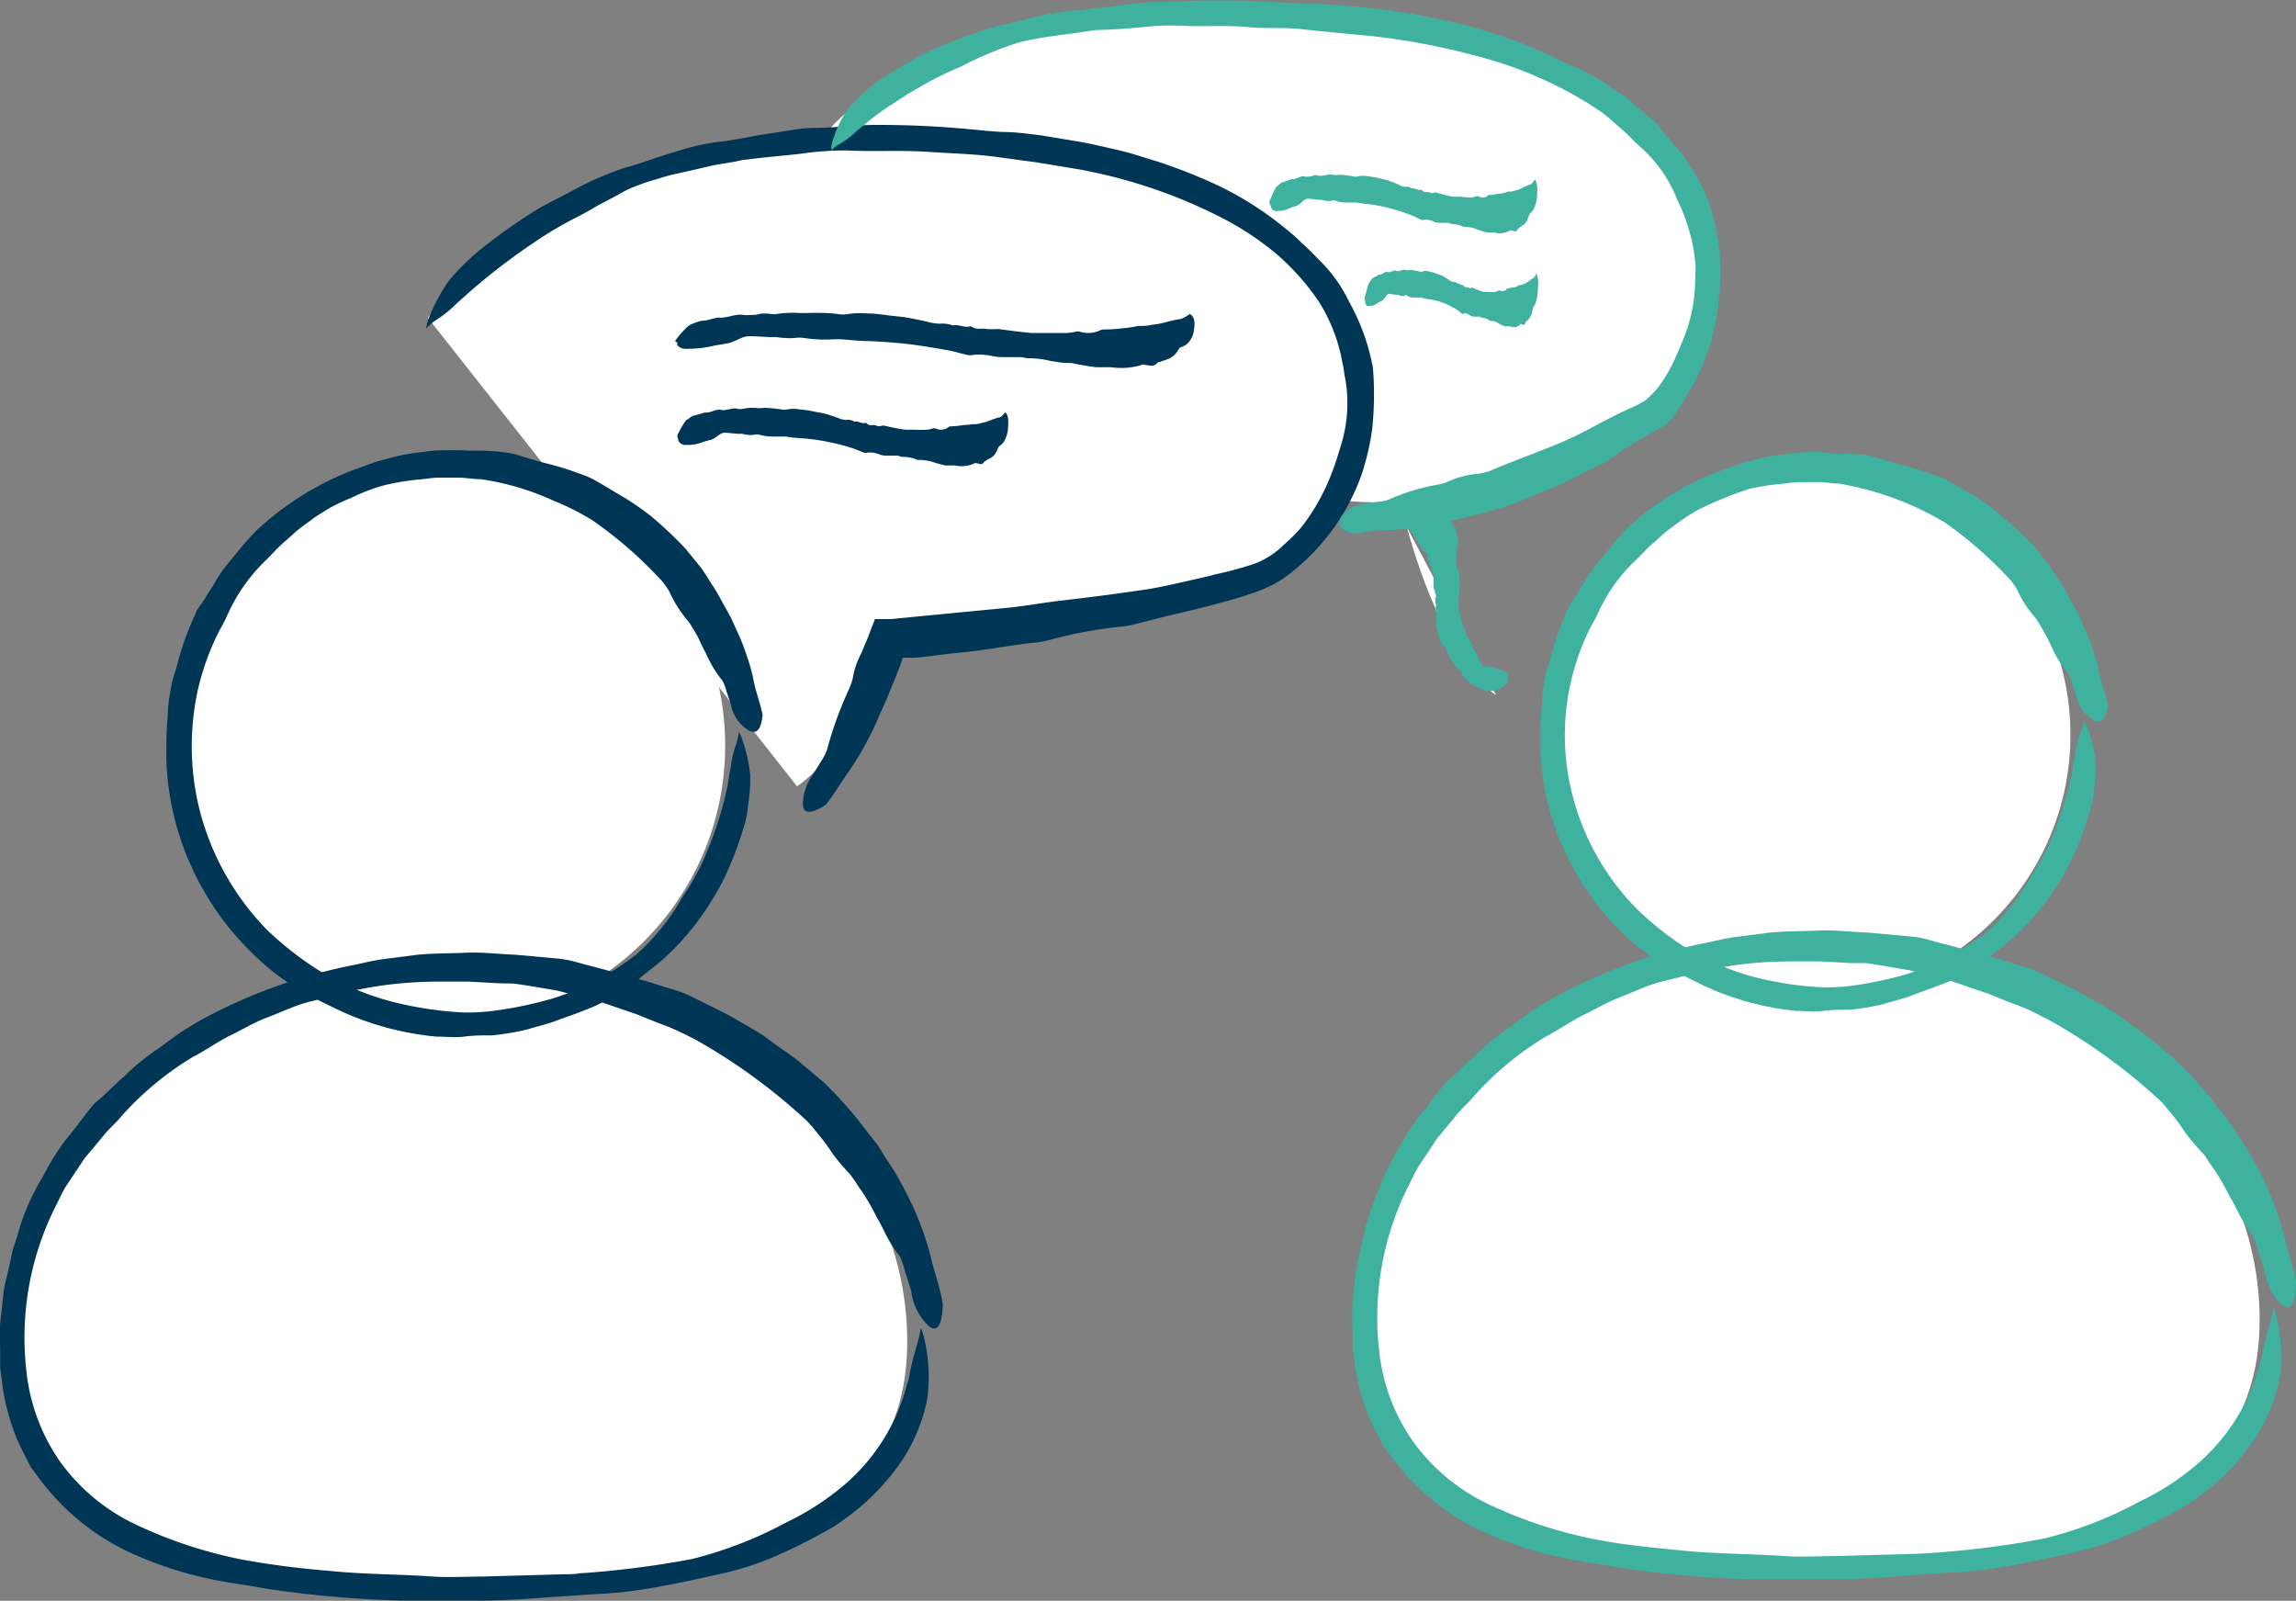 <svg xmlns="http://www.w3.org/2000/svg" viewBox="0 0 150.33 104.8"><rect x="0" y="0" width="150.33" height="104.8" fill="#808080" stroke="none"/><defs><style>.cls-1{fill:#fff;}.cls-2{fill:none;}.cls-3{fill:#003655;}.cls-4{fill:#3fb19f;}</style></defs><g id="HG_weiß" data-name="HG weiß"><path class="cls-1" d="M59.36,68.44s6.7-9.72,25.23-11.28a69.34,69.34,0,0,1,14.78.45c29.87,3.89,21.68,24.87,14.45,27.5s-19.73,4-23.89,4c0,0-2.51,7.23-6.4,10" transform="translate(-31.34 -47.63)"/><path class="cls-1" d="M85,56.94s5.7-10.42,35.43-7.51S143,72.22,138.74,74.86s-12,6.67-20.43,5.42" transform="translate(-31.34 -47.63)"/><path class="cls-1" d="M129.29,93.13s-3.34-1.95-5.84-11" transform="translate(-31.34 -47.63)"/><line class="cls-2" x1="43.35" y1="23.27" x2="77.38" y2="23.13"/><line class="cls-2" x1="82.25" y1="14.24" x2="99.75" y2="14.24"/><line class="cls-2" x1="88.5" y1="20.49" x2="99.89" y2="20.49"/><line class="cls-2" x1="43.49" y1="29.52" x2="65.16" y2="29.52"/><circle class="cls-1" cx="29.37" cy="48.81" r="18.11"/><circle class="cls-1" cx="118.39" cy="48.11" r="17.17"/><path class="cls-1" d="M90.74,135.46c0,13.35-14.59,16-30.85,16s-28-2.65-28-16S45,111.27,61.3,111.27,90.74,122.1,90.74,135.46Z" transform="translate(-31.34 -47.63)"/><path class="cls-1" d="M179.29,134.06c0,13.35-14.58,16-30.84,16s-28-2.65-28-16,13.18-24.19,29.44-24.19S179.29,120.7,179.29,134.06Z" transform="translate(-31.34 -47.63)"/></g><g id="Ebene_1" data-name="Ebene 1"><path class="cls-3" d="M59.24,69.14a2.71,2.71,0,0,1,.18-.69,12.45,12.45,0,0,1,1.12-2.17,3.83,3.83,0,0,1,.39-.51,15.78,15.78,0,0,1,2.11-2,38.57,38.57,0,0,1,3.18-2.25c.23-.14.47-.29.69-.41l2.62-1.37a20.49,20.49,0,0,1,2.73-1.13c.41-.11.83-.23,1.25-.38l1.21-.41L76,57.43a14.39,14.39,0,0,1,2.46-.52c.55-.06,1.13-.17,1.7-.27.76-.16,1.52-.26,2.29-.38S83.93,56,84.71,56c1.22,0,2.47-.17,3.71-.19a63,63,0,0,1,6.74.31c.61.06,1.23.12,1.82.15.84,0,1.68.12,2.52.22l2.53.42c.85.15,1.7.36,2.54.55s1.67.48,2.51.73a35.81,35.81,0,0,1,3.39,1.3,21.63,21.63,0,0,1,5,3.07,13.25,13.25,0,0,1,1.13,1c.37.33.73.69,1.08,1.06a9.55,9.55,0,0,1,2,2.78,13.93,13.93,0,0,1,1.49,4,2.07,2.07,0,0,1,.07.41,21.56,21.56,0,0,1-.06,3.94,16.83,16.83,0,0,1-.67,2.89,14.19,14.19,0,0,1-4.74,6.56,5.9,5.9,0,0,1-.73.5,5.36,5.36,0,0,1-.79.41c-.56.26-1.07.39-1.61.59-1.58.47-3.18.87-4.78,1.23l-2.13.54a5.46,5.46,0,0,1-.88.17,28.67,28.67,0,0,0-4.69.86,7,7,0,0,1-.89.18c-1.62.16-3.22.49-4.85.65-1.07.09-2.14.28-3.23.36l-.74,0c-.11.34-.18.53-.46,1.25l-.6,1.46c-.23.52-.45,1-.69,1.56a20,20,0,0,1-1.86,3.28c-.47.68-.95,1.48-1.44,2.08-1,.63-1.45.58-1.49,0a3.37,3.37,0,0,1,.67-2l.53-.87a3.26,3.26,0,0,0,.38-.74,24.59,24.59,0,0,1,1.43-3.95,4.78,4.78,0,0,0,.25-.69,5,5,0,0,1,.38-1.3l.14-.3.08-.16.12-.3c.17-.38.34-.79.49-1.22l.25-.63c.35,0,.69,0,1,0l7.78-.75c1.13-.12,2.26-.33,3.39-.46q2.9-.33,5.77-.76c1-.17,2-.41,3.07-.65.44-.1.89-.2,1.32-.32a23.13,23.13,0,0,0,2.53-.69,5.41,5.41,0,0,0,1.93-1.26,10.23,10.23,0,0,0,1.14-1.14,13.67,13.67,0,0,0,1.87-3.26,20.84,20.84,0,0,0,.68-2,9.27,9.27,0,0,0,.31-4.46c-.09-.33-.09-.7-.18-1a11.11,11.11,0,0,0-1.56-4.05,15.86,15.86,0,0,0-2.76-3.1,19.4,19.4,0,0,0-3.52-2.34A33.86,33.86,0,0,0,102,58.72l-2.78-.46-2.81-.38c-1.44-.18-2.89-.21-4.34-.31-1.76-.12-3.5,0-5.29-.09a20.19,20.19,0,0,0-2.44.14c-1.37.19-2.74.27-4.11.46-.25,0-.51.08-.76.13l-1.41.24-1.38.32-1.39.31c-.46.12-.91.27-1.36.4s-.84.29-1.24.45-.75.38-1.12.58l-1.12.59c-.37.22-.75.44-1.15.65a24.79,24.79,0,0,0-3,1.76,41.22,41.22,0,0,0-4.2,3.22l-.81.72a8.25,8.25,0,0,1-1.47,1.18A3.85,3.85,0,0,0,59.24,69.14Z" transform="translate(-31.34 -47.63)"/><path class="cls-4" d="M85.78,57.48a1.44,1.44,0,0,1,.07-.61A7.54,7.54,0,0,1,86.7,55a3.68,3.68,0,0,1,.34-.44c.27-.31.57-.58.86-.86a5.68,5.68,0,0,1,1-.79c.88-.59,1.82-1.15,2.77-1.67a6.37,6.37,0,0,1,.6-.28,30.19,30.19,0,0,1,4.54-1.67,10.35,10.35,0,0,0,1-.22c.67-.15,1.34-.36,2-.49a17.77,17.77,0,0,1,2-.27c.45,0,.92-.13,1.38-.16,1.25-.11,2.48-.36,3.75-.39,1,0,2-.07,3-.09s1.82,0,2.73,0l2.72.13c.5,0,1,.07,1.49.07,1.35,0,2.72.15,4.09.27.69.06,1.39.18,2.08.28s1.38.22,2.07.38c1,.18,1.9.4,2.84.66.75.2,1.49.45,2.23.72a21.35,21.35,0,0,1,2.17.87c.74.3,1.43.71,2.17,1,.42.17.81.4,1.22.61a5.38,5.38,0,0,1,1.13.77,5.72,5.72,0,0,1,1.4,1c.44.36.87.74,1.31,1.09a1.07,1.07,0,0,1,.25.22c.61.9,1.42,1.58,2,2.5a11.79,11.79,0,0,0,.63,1c.19.36.38.72.55,1.09a14,14,0,0,1,.89,6.58,17.08,17.08,0,0,1-.45,2.76,14.93,14.93,0,0,1-1.63,3.76,12,12,0,0,1-1,1.55,3.08,3.08,0,0,1-.59.55c-.32.2-.62.36-.9.5l-.84.49c-.55.34-1.1.7-1.63,1.08a4.18,4.18,0,0,1-.63.4c-1.22.55-2.38,1.23-3.64,1.72-.82.32-1.64.71-2.49,1a25.44,25.44,0,0,1-2.59.72c-.41.11-.84.21-1.26.29s-.91.21-1.38.28a17.36,17.36,0,0,1-3,.34c-.66,0-1.39.17-2,.2-.82-.24-1-.58-.73-1.07a2.16,2.16,0,0,1,1.57-.87l.84-.13a2.57,2.57,0,0,0,.67-.13,13.58,13.58,0,0,1,3.28-1,3.16,3.16,0,0,0,.57-.16,6,6,0,0,1,2.07-.55,6.38,6.38,0,0,0,.66-.15c1.74-.75,3.51-1.34,5.24-2.11.83-.37,1.61-.82,2.42-1.24s1.39-.69,2.08-1l.35-.2c.09,0,.21-.16.32-.23a6.24,6.24,0,0,0,.66-.69,9.5,9.5,0,0,0,1.17-2c.13-.31.29-.62.4-.94a10.29,10.29,0,0,0,.88-4c0-.44.06-.9,0-1.34a11.46,11.46,0,0,0-.7-2.94c-.18-.53-.45-1-.67-1.57a9.06,9.06,0,0,0-2.17-2.94,7.27,7.27,0,0,1-.64-.61c-.41-.43-.89-.8-1.33-1.21s-1-.75-1.49-1.07a26.41,26.41,0,0,0-6.29-2.82,45.82,45.82,0,0,0-8-1.6c-1.52-.14-3-.28-4.57-.45-1.18-.13-2.36,0-3.54-.14-1.43-.12-2.85,0-4.3-.08a16.58,16.58,0,0,0-2,.05c-1.12.11-2.23.21-3.36.23a4.67,4.67,0,0,0-.63.07c-1.53.24-3.06.37-4.56.74A23.42,23.42,0,0,0,94.24,52a21.16,21.16,0,0,0-2.53,1.24l-.94.55-.91.59a17.68,17.68,0,0,0-1.71,1.23c-.24.21-.47.4-.68.56a5.8,5.8,0,0,1-1.21.92A1.68,1.68,0,0,0,85.78,57.48Z" transform="translate(-31.34 -47.63)"/><path class="cls-4" d="M130.11,92.27a1,1,0,0,1-.22.2,3.94,3.94,0,0,1-.62.39.43.43,0,0,1-.14,0c-.15,0-.34,0-.45,0s-.32-.11-.47-.18-.07,0-.09,0c-.13-.2-.5-.15-.59-.39a.2.2,0,0,0-.08-.12l-.24-.19a.35.35,0,0,1-.15-.25.35.35,0,0,0-.09-.17c-.11-.13-.31-.2-.36-.38s-.17-.22-.24-.34a3.51,3.51,0,0,1-.32-.68.28.28,0,0,0-.11-.17.92.92,0,0,1-.32-.46,3.17,3.17,0,0,1-.15-.55l-.08-.39a3.89,3.89,0,0,1,0-.68.71.71,0,0,0,0-.33.35.35,0,0,1,0-.36c-.14-.09,0-.33-.1-.41s0,0,0,0c.18-.22,0-.28,0-.43s-.08-.18-.09-.29c0-.29,0-.59,0-.86,0-.11-.09-.22-.14-.33a3.92,3.92,0,0,0-.13-.49c0-.07-.1-.13-.15-.19s0,0,0-.08c.08-.21,0-.35-.23-.45,0,0-.09,0-.09-.07,0-.18-.19-.3-.24-.45s-.16-.19-.23-.29-.09-.2-.15-.3l-.11-.14-.15-.14a1.27,1.27,0,0,1-.31-.3c-.05-.07-.26-.1-.39-.14a1.82,1.82,0,0,1,.92-.36,2.93,2.93,0,0,1,1-.1l.19,0a.3.3,0,0,0,.18,0,1.19,1.19,0,0,1,.9.19s0,0,.09,0c.32,0,.19.14.2.23s0,.07,0,.09c.31.16.31.41.34.65s.11.2.11.32a3.84,3.84,0,0,1-.08.65,1.16,1.16,0,0,0,0,.32v.15a.88.88,0,0,0,0,.58s0,.13,0,.19.1.25.15.38a.58.58,0,0,1,0,.23c0,.19,0,.38.07.5s0,.07,0,.12a3.7,3.7,0,0,0-.09.55,6.13,6.13,0,0,0,0,1,4.32,4.32,0,0,0,.28,1,4.61,4.61,0,0,1,.2.56c0,.15.18.24.21.39s.23.29.22.52a.34.34,0,0,0,.12.22.71.71,0,0,1,.21.39.1.1,0,0,0,0,.07c.12.16.2.35.32.51s.5,0,.7.1a1.35,1.35,0,0,0,.37.13,1.21,1.21,0,0,1,.5.22.18.18,0,0,1,.07.08c.05.07.06.15,0,.31A.32.32,0,0,0,130.11,92.27Z" transform="translate(-31.34 -47.63)"/><path class="cls-3" d="M75.54,70a1,1,0,0,1,.17-.28,7,7,0,0,1,.63-.69.66.66,0,0,1,.17-.12,3.09,3.09,0,0,1,.77-.28c.34,0,.69-.14,1-.2a.53.53,0,0,1,.21,0c.55,0,1-.27,1.57-.18a1.36,1.36,0,0,0,.35,0c.22,0,.45,0,.67-.07a2.23,2.23,0,0,1,.68,0,1.72,1.72,0,0,0,.46,0,7.31,7.31,0,0,1,1.24-.07,8.34,8.34,0,0,0,1,0c.61,0,1.22,0,1.82.09a1.67,1.67,0,0,0,.5,0,5.78,5.78,0,0,1,1.38-.05c.46,0,.92.07,1.38.13l1,.11c.51.09,1,.18,1.53.31a3.51,3.51,0,0,0,.78.12,2,2,0,0,1,.89.12c.36-.1.74.16,1.1.06a.12.12,0,0,1,.1,0c.35.26.69.09,1,.17a6.79,6.79,0,0,0,.78,0c.73.1,1.46.2,2.19.26h.92c.45,0,.91,0,1.36,0a4.14,4.14,0,0,0,.6-.09.53.53,0,0,1,.25,0,1.83,1.83,0,0,0,1.32-.08.54.54,0,0,1,.25-.06,11.9,11.9,0,0,0,1.34-.09,6.6,6.6,0,0,0,.89-.14c.3,0,.6,0,.89-.07l.43-.06.46-.1a7,7,0,0,1,1-.22,2,2,0,0,0,.62-.34c.27.15.36.46.28,1a1.5,1.5,0,0,1-.49,1l-.29.16c-.07,0-.17.06-.23.16-.39.7-.92.66-1.19.82-.07,0-.15,0-.21.07-.27.31-.52.14-.78.13-.08,0-.16-.06-.24,0a4.54,4.54,0,0,1-2,.15c-.32,0-.65,0-1,0-.54-.07-1.09-.17-1.64-.28-.29,0-.59,0-.89-.07l-.39-.05a6.17,6.17,0,0,0-1.53-.19c-.16,0-.33-.07-.5-.07H97a3.39,3.39,0,0,1-.64-.06A4,4,0,0,0,95,70.87a.89.89,0,0,1-.32,0c-.43-.1-.85-.23-1.28-.31-.8-.14-1.6-.28-2.39-.38s-1.85-.18-2.77-.22c-.52,0-1-.05-1.57-.1s-.8,0-1.2,0a9,9,0,0,1-1.46-.1,2.21,2.21,0,0,0-.68,0,5.45,5.45,0,0,1-1.14-.06.75.75,0,0,0-.21,0c-.53,0-1.05-.06-1.57-.06s-.91.37-1.41.46c-.32.07-.64.1-1,.18a7,7,0,0,1-1.49.18,1.42,1.42,0,0,1-.3,0,.61.61,0,0,1-.53-.25C75.71,70,75.63,70,75.54,70Z" transform="translate(-31.34 -47.63)"/><path class="cls-4" d="M114.44,60.92a1.32,1.32,0,0,1,.09-.28,7.44,7.44,0,0,1,.32-.69.53.53,0,0,1,.09-.11c.13-.09.26-.26.4-.29a4.25,4.25,0,0,0,.53-.19.14.14,0,0,1,.11,0c.28,0,.52-.26.8-.17a.37.37,0,0,0,.18,0c.12,0,.23,0,.35-.06a.45.45,0,0,1,.34,0,.49.49,0,0,0,.24,0c.21,0,.43-.12.64-.06a1.82,1.82,0,0,0,.52,0,7.37,7.37,0,0,1,.93.11.46.46,0,0,0,.26,0,1.55,1.55,0,0,1,.71,0,4.58,4.58,0,0,1,.71.12l.49.12a7.61,7.61,0,0,1,.79.31.94.94,0,0,0,.4.13.58.58,0,0,1,.46.12c.19-.1.38.17.56.07,0,0,0,0,.06,0,.18.26.35.09.53.18s.27,0,.4,0a11.46,11.46,0,0,0,1.12.28H127a5.36,5.36,0,0,0,.7.05,1.34,1.34,0,0,0,.31-.09s.08,0,.12,0a.52.52,0,0,0,.68-.08.18.18,0,0,1,.13,0c.23,0,.46-.09.69-.09a2.64,2.64,0,0,0,.46-.13c.15,0,.31,0,.46-.07l.22-.06.23-.1a2.25,2.25,0,0,1,.51-.22c.11,0,.23-.22.32-.33.14.15.19.46.15,1a2.25,2.25,0,0,1-.26,1l-.15.17s-.09.06-.12.16c-.2.7-.47.65-.61.8s-.08,0-.11.08c-.14.3-.27.14-.4.12s-.08,0-.13,0a1.24,1.24,0,0,1-1,.13,4,4,0,0,1-.49,0,6.5,6.5,0,0,1-.85-.28,2.36,2.36,0,0,0-.45-.08l-.21,0a1.72,1.72,0,0,0-.78-.19c-.09,0-.17-.08-.26-.08s-.39,0-.58,0a1.28,1.28,0,0,1-.33-.06,1.12,1.12,0,0,0-.7-.14.23.23,0,0,1-.16,0c-.22-.1-.44-.23-.66-.31a11.74,11.74,0,0,0-1.23-.4A10.13,10.13,0,0,0,121,61a5.69,5.69,0,0,1-.8-.11c-.21,0-.41,0-.62,0s-.5,0-.75-.11a.59.59,0,0,0-.35,0,1.29,1.29,0,0,1-.58-.07h-.11c-.27,0-.54-.07-.81-.07s-.47.36-.73.46a4.75,4.75,0,0,0-.49.17,1.79,1.79,0,0,1-.77.17.25.25,0,0,1-.15,0,.3.3,0,0,1-.27-.25C114.53,61,114.48,61,114.44,60.92Z" transform="translate(-31.34 -47.63)"/><path class="cls-4" d="M120.69,67.18a1.45,1.45,0,0,1,.06-.29c.08-.22.12-.51.21-.69a.54.54,0,0,1,.06-.11c.08-.09.16-.26.25-.29a2,2,0,0,0,.35-.19s0,0,.07,0c.18,0,.34-.26.52-.17a.25.25,0,0,0,.12,0l.23-.07a.2.2,0,0,1,.22,0,.29.29,0,0,0,.16,0c.14,0,.27-.13.41-.07s.23,0,.34,0a4.62,4.62,0,0,1,.61.11.22.22,0,0,0,.16,0,.62.62,0,0,1,.46,0,1.65,1.65,0,0,1,.47.13l.32.11a4.63,4.63,0,0,1,.51.31.48.48,0,0,0,.27.13.28.28,0,0,1,.29.12c.12-.09.25.17.37.07s0,0,0,0c.11.26.22.09.34.18s.17,0,.26,0a5.46,5.46,0,0,0,.73.28h.31a2.31,2.31,0,0,0,.46,0c.06,0,.13-.06.2-.09s0,0,.08,0,.29.11.44-.07.06-.07.08-.06.31-.09.46-.09.19-.1.29-.13.2,0,.3-.07l.14-.06.16-.1a1.26,1.26,0,0,1,.33-.22c.07,0,.15-.22.21-.33a2,2,0,0,1,.09,1,2.88,2.88,0,0,1-.17,1l-.09.17a.34.34,0,0,0-.08.16,1.16,1.16,0,0,1-.4.81s-.05,0-.07.07c-.09.3-.17.14-.26.13s-.06-.06-.08,0c-.23.26-.46.18-.68.14s-.22,0-.32,0a3.17,3.17,0,0,1-.55-.28,1.67,1.67,0,0,0-.3-.08l-.13,0a.79.79,0,0,0-.51-.2c-.06,0-.12-.08-.17-.08h-.38a.42.42,0,0,1-.21-.06c-.16-.1-.31-.2-.46-.14s-.07,0-.1,0-.29-.23-.43-.31a5.33,5.33,0,0,0-.8-.39,4,4,0,0,0-.93-.24,2.41,2.41,0,0,1-.52-.11c-.14,0-.27,0-.41,0s-.32,0-.49-.11-.15,0-.22,0a.57.57,0,0,1-.38-.07h-.08a5,5,0,0,1-.52-.07c-.16,0-.3.37-.47.46a1.79,1.79,0,0,0-.33.18.86.86,0,0,1-.49.16.11.11,0,0,1-.1,0c-.08,0-.14-.09-.18-.26A.61.61,0,0,0,120.69,67.18Z" transform="translate(-31.34 -47.63)"/><path class="cls-3" d="M75.68,76.21a1.18,1.18,0,0,1,.11-.29,7.38,7.38,0,0,1,.4-.69.38.38,0,0,1,.11-.11c.16-.09.32-.26.49-.29a6,6,0,0,0,.66-.19s.09,0,.13,0c.35,0,.65-.26,1-.17a.55.55,0,0,0,.22,0l.43-.07a.7.7,0,0,1,.43,0,.92.92,0,0,0,.29,0,3.1,3.1,0,0,1,.8-.07,2.66,2.66,0,0,0,.63,0c.39,0,.78.06,1.16.11a.86.86,0,0,0,.32,0,2.13,2.13,0,0,1,.87,0,5.46,5.46,0,0,1,.89.13l.61.11a9.32,9.32,0,0,1,1,.32,1.47,1.47,0,0,0,.49.12.85.85,0,0,1,.57.12c.23-.09.47.17.7.07,0,0,0,0,.06,0,.22.26.44.09.66.18s.33,0,.5,0c.46.11.92.2,1.39.27h.59a8.11,8.11,0,0,0,.86,0,1.62,1.62,0,0,0,.38-.09c.06,0,.11,0,.16,0a.78.78,0,0,0,.84-.07.22.22,0,0,1,.16-.06,5,5,0,0,0,.86-.09A3.5,3.5,0,0,0,95,75.4c.19,0,.38,0,.57-.07l.27-.06.29-.1a4.42,4.42,0,0,1,.64-.22c.13,0,.28-.22.39-.33.17.15.23.46.18,1a1.91,1.91,0,0,1-.32,1l-.18.17s-.11.06-.15.16c-.25.7-.58.65-.76.81s-.09,0-.13.07c-.17.31-.33.14-.5.13s-.1-.06-.15,0a2,2,0,0,1-1.3.14c-.2,0-.41,0-.61,0a9.39,9.39,0,0,1-1-.28,5.58,5.58,0,0,0-.57-.08l-.25,0a2.41,2.41,0,0,0-1-.2c-.11,0-.22-.08-.32-.08h-.72a1.4,1.4,0,0,1-.41-.06,1.65,1.65,0,0,0-.86-.14.31.31,0,0,1-.21,0c-.27-.1-.54-.23-.81-.31a14.76,14.76,0,0,0-1.52-.39,13.43,13.43,0,0,0-1.77-.24,8.33,8.33,0,0,1-1-.11c-.26,0-.52,0-.77,0a3.29,3.29,0,0,1-.93-.11.9.9,0,0,0-.43,0,2,2,0,0,1-.73-.07H79.8c-.34,0-.67-.06-1-.07s-.58.37-.9.46a4.27,4.27,0,0,0-.61.18,2.92,2.92,0,0,1-1,.16.53.53,0,0,1-.53-.27S75.73,76.27,75.68,76.21Z" transform="translate(-31.34 -47.63)"/><path class="cls-3" d="M79.72,95.54a2.6,2.6,0,0,1,.25.61,9.6,9.6,0,0,1,.49,2.22c0,.2,0,.41,0,.61a12.46,12.46,0,0,1-.14,1.37,6.32,6.32,0,0,1-.27,1.39,23.51,23.51,0,0,1-1.34,3.48c-.12.23-.24.47-.37.68a17.56,17.56,0,0,1-3.53,4.48c-.32.26-.64.56-1,.81a18.28,18.28,0,0,1-2,1.47,11.15,11.15,0,0,1-2.21,1.11c-.5.21-1,.38-1.58.58-.71.3-1.45.45-2.18.68a17.21,17.21,0,0,1-2.28.38c-.6,0-1.21,0-1.82.08s-1.23,0-1.85,0a19.34,19.34,0,0,1-6.43-1.76l-1.64-.8a16.16,16.16,0,0,1-4.06-3,18,18,0,0,1-3.08-4,13.5,13.5,0,0,1-.8-1.56,14,14,0,0,1-.65-1.62,18.09,18.09,0,0,1-1-5.43c0-.94,0-1.85.09-2.78a9.17,9.17,0,0,1,.16-1.56,7.45,7.45,0,0,1,.38-1.53,19.67,19.67,0,0,1,1.28-3.64,1.33,1.33,0,0,1,.16-.34c.38-.49.65-1,1-1.51a8.79,8.79,0,0,1,1-1.48c.57-.7,1.13-1.41,1.77-2.06a19.41,19.41,0,0,1,6.35-4l1.48-.54c.51-.15,1-.27,1.53-.41.76-.17,1.54-.24,2.3-.34a22.52,22.52,0,0,1,2.32,0c.69,0,1.38,0,2.07.08a7.73,7.73,0,0,1,.84.13c.73.21,1.44.45,2.17.63s1.45.4,2.16.67a7,7,0,0,1,.8.32c.69.37,1.34.79,2,1.17A16.86,16.86,0,0,1,74,81.45a25.1,25.1,0,0,1,2.25,2.13l1,1.23c.3.42.56.87.85,1.31s.49.87.74,1.3l.39.71.33.74a12.34,12.34,0,0,1,.66,1.65,11.28,11.28,0,0,1,.47,1.7c.15.75.46,1.55.58,2.21-.1,1-.4,1.3-.94,1a2.5,2.5,0,0,1-1.12-1.61c-.08-.31-.2-.61-.3-.91a2.64,2.64,0,0,0-.27-.72,7.72,7.72,0,0,1-1.09-1.81c-.33-.59-.53-1.17-.79-1.51a4.43,4.43,0,0,0-.35-.56,8.23,8.23,0,0,1-1.27-2,6.67,6.67,0,0,0-.43-.61,27.15,27.15,0,0,0-4.57-4,16.4,16.4,0,0,0-2.58-1.3A17.1,17.1,0,0,0,62.79,79c-.45,0-.9-.09-1.36-.1l-1.37,0c-.4,0-.79.08-1.19.11a17,17,0,0,0-2.34.38,12,12,0,0,0-2.23.85,11.92,11.92,0,0,0-1.4.66l-.76.47c-.24.16-.48.35-.72.52s-.48.35-.7.54l-.67.6c-.52.42-.94.94-1.43,1.4A11.49,11.49,0,0,0,46.18,88a9.59,9.59,0,0,1-.47.9,16.9,16.9,0,0,0-1.41,3.87,17.25,17.25,0,0,0,.07,7.73,17.43,17.43,0,0,0,4.45,8A21.51,21.51,0,0,0,53,111.63a18.83,18.83,0,0,0,3.76,1.51,23.8,23.8,0,0,0,4.86.77,13.67,13.67,0,0,0,2.29-.14,25.59,25.59,0,0,0,3.77-.82l.69-.24A18.58,18.58,0,0,0,73,110.12a14.44,14.44,0,0,0,3-3.73,11.83,11.83,0,0,0,.84-1.36,9.57,9.57,0,0,0,.7-1.44A23,23,0,0,0,79,98.94c.05-.36.11-.7.17-1a8,8,0,0,1,.4-1.7A4.41,4.41,0,0,0,79.72,95.54Z" transform="translate(-31.34 -47.63)"/><path class="cls-4" d="M167.8,94.84a2.69,2.69,0,0,1,.26.57,8.88,8.88,0,0,1,.49,2.12,3.76,3.76,0,0,1,0,.58,11.39,11.39,0,0,1-.12,1.31,5.61,5.61,0,0,1-.26,1.32,21.3,21.3,0,0,1-1.26,3.32c-.12.22-.23.45-.36.65a16.7,16.7,0,0,1-3.35,4.27c-.31.25-.62.53-.95.78a19.26,19.26,0,0,1-1.92,1.4,10.3,10.3,0,0,1-2.1,1c-.48.2-1,.36-1.51.56-.68.28-1.39.43-2.08.65a15.84,15.84,0,0,1-2.17.36c-.58,0-1.16,0-1.74.08s-1.18,0-1.76,0a18.64,18.64,0,0,1-6.13-1.68l-1.56-.77a15.1,15.1,0,0,1-3.88-2.83,17.31,17.31,0,0,1-2.92-3.85,11.6,11.6,0,0,1-.76-1.49,12.08,12.08,0,0,1-.62-1.54,17,17,0,0,1-.9-5.18c0-.89,0-1.76.1-2.64a8.24,8.24,0,0,1,.14-1.48,7.44,7.44,0,0,1,.37-1.46,19.21,19.21,0,0,1,1.22-3.46,1.07,1.07,0,0,1,.16-.32c.36-.46.62-1,.93-1.44a8.9,8.9,0,0,1,1-1.4c.55-.67,1.08-1.34,1.69-2a18.33,18.33,0,0,1,6-3.75l1.42-.52c.48-.15,1-.26,1.45-.39.72-.16,1.46-.23,2.18-.32s1.47-.11,2.21,0,1.31,0,2,.08a5.14,5.14,0,0,1,.8.12c.69.2,1.37.43,2.06.6s1.38.38,2.05.63a6.32,6.32,0,0,1,.76.3c.65.35,1.28.75,1.92,1.11a13.51,13.51,0,0,1,1.78,1.33,24.12,24.12,0,0,1,2.15,2l.91,1.17c.28.4.53.83.81,1.24a13.72,13.72,0,0,1,.71,1.24,11,11,0,0,1,.68,1.38,10,10,0,0,1,.63,1.56,10.6,10.6,0,0,1,.46,1.62c.14.71.45,1.47.56,2.1-.1.94-.39,1.24-.94,1a2.41,2.41,0,0,1-1.11-1.54c-.08-.28-.2-.57-.29-.85a2.68,2.68,0,0,0-.26-.68,6.9,6.9,0,0,1-1.07-1.7,14.48,14.48,0,0,0-.76-1.43,3.84,3.84,0,0,0-.33-.52,7.2,7.2,0,0,1-1.2-1.86,4.67,4.67,0,0,0-.41-.58,26.61,26.61,0,0,0-4.31-3.78,20.11,20.11,0,0,0-6.91-2.54c-.42,0-.85-.09-1.28-.1l-1.29,0a10.8,10.8,0,0,0-1.13.11,15.14,15.14,0,0,0-2.21.34,24.22,24.22,0,0,0-3.43,1.42l-.72.44L141,82c-.22.17-.45.33-.67.51l-.62.56c-.49.4-.9.89-1.36,1.32A10.8,10.8,0,0,0,136,87.7a6.77,6.77,0,0,1-.44.84,15.68,15.68,0,0,0-1.3,11,16.34,16.34,0,0,0,4.21,7.55,20,20,0,0,0,3.93,3,18.4,18.4,0,0,0,3.57,1.44,22.06,22.06,0,0,0,4.61.73,12.26,12.26,0,0,0,2.17-.12,25.66,25.66,0,0,0,3.58-.78l.66-.23a17.46,17.46,0,0,0,4.41-2.45,13.79,13.79,0,0,0,2.85-3.56,13.09,13.09,0,0,0,.79-1.29,10.09,10.09,0,0,0,.65-1.37,22.58,22.58,0,0,0,1.35-4.41,7.64,7.64,0,0,1,.16-.94,6.26,6.26,0,0,1,.39-1.6A4.73,4.73,0,0,0,167.8,94.84Z" transform="translate(-31.34 -47.63)"/><path class="cls-3" d="M91.63,134.56a4.72,4.72,0,0,1,.26.85,11.1,11.1,0,0,1,.23,3.15,8.43,8.43,0,0,1-.11.86,11.47,11.47,0,0,1-1.55,3.73A15.12,15.12,0,0,1,86.75,147c-.31.21-.61.46-.91.62a35.72,35.72,0,0,1-3.53,1.8,19,19,0,0,1-3.69,1.22l-1.68.37c-1.08.24-2.16.45-3.25.63a25.7,25.7,0,0,1-3.22.34l-2.21.15c-2,.13-4,.32-6,.28l-4.76,0a72.16,72.16,0,0,1-8.75-.78c-.8-.15-1.62-.27-2.4-.4a25,25,0,0,1-6.58-2,15.59,15.59,0,0,1-5.67-4.56l-.75-1-.58-1.15a12.12,12.12,0,0,1-.89-2.37,11,11,0,0,1-.39-1.95l-.14-1,0-1c0-.65-.05-1.29,0-1.93l.21-1.91c.06-.65.28-1.28.4-1.91l.2-.95.3-.92a15,15,0,0,1,1.73-4,16.1,16.1,0,0,1,1.42-2.29c.58-.69,1.11-1.43,1.66-2.12a3.16,3.16,0,0,1,.34-.38c.67-.53,1.21-1.15,1.85-1.68a15.18,15.18,0,0,1,1.9-1.6c.52-.35,1-.72,1.53-1.1s1.06-.68,1.6-1a34.92,34.92,0,0,1,9.78-3.56c.72-.14,1.43-.33,2.16-.43l2.18-.28c1.08-.11,2.16-.09,3.23-.14s2.16.09,3.23.13l2.87.26a7.44,7.44,0,0,1,1.16.23c1,.28,2,.51,3,.83l1.51.4,1.5.47a10.88,10.88,0,0,1,1.14.38c1,.49,1.94.94,2.89,1.44l1.41.81.7.42.65.48c.57.43,1.18.81,1.74,1.26l1.65,1.39a26.63,26.63,0,0,1,2.85,3.25l.65.82.55.89a15.66,15.66,0,0,1,1.16,1.93,19.64,19.64,0,0,1,1.8,4.59c.23,1,.66,2.14.77,3.07-.06,1.36-.35,1.81-.9,1.41A3.81,3.81,0,0,1,91,132.14l-.4-1.27a5.51,5.51,0,0,0-.35-1,9.33,9.33,0,0,1-.81-1.23c-.23-.43-.42-.88-.68-1.29a14.32,14.32,0,0,0-1.25-2.1,7.78,7.78,0,0,0-.53-.76,16.42,16.42,0,0,1-1.11-1.31,13,13,0,0,0-1-1.35,9.17,9.17,0,0,0-.7-.82A38.23,38.23,0,0,0,77,115.76a21.18,21.18,0,0,0-1.92-.92c-.67-.25-1.33-.51-2-.79l-1.72-.59-.87-.3-.88-.22-1.78-.46L66,112.17l-1-.15L64,112l-2-.11-1.76,0a28.56,28.56,0,0,0-3.46.2,26.32,26.32,0,0,0-3.41.66c-.71.22-1.47.36-2.19.58s-1.6.63-2.4.93-1.54.76-2.31,1.13-1.66,1-2.51,1.44a20.18,20.18,0,0,0-4.7,3.91c-.29.36-.67.69-1,1.06l-.93,1.12-.47.56-.4.61-.82,1.23c-.25.41-.44.86-.67,1.3a19.13,19.13,0,0,0-1.91,10.68,12.71,12.71,0,0,0,2.2,6,12.92,12.92,0,0,0,4.94,4.12,29.79,29.79,0,0,0,7,2.31,56.67,56.67,0,0,0,5.63.73c2.29.24,4.57.22,6.88.38,1,.07,2.12,0,3.18,0l5.38-.15c.33,0,.67,0,1-.06a62.12,62.12,0,0,0,7.34-.93,26.47,26.47,0,0,0,6.26-2.43,17.32,17.32,0,0,0,3.76-2.44,12.89,12.89,0,0,0,3.79-5.55c.18-.47.28-1,.41-1.34a19.94,19.94,0,0,1,.58-2.37A9.17,9.17,0,0,0,91.63,134.56Z" transform="translate(-31.34 -47.63)"/><path class="cls-4" d="M180.18,133.16a4,4,0,0,1,.26.85,11.4,11.4,0,0,1,.24,3.15c0,.28-.06.58-.12.86a11.44,11.44,0,0,1-1.54,3.73,15.16,15.16,0,0,1-3.72,3.86,9.64,9.64,0,0,1-.91.61,33.67,33.67,0,0,1-3.53,1.8,18.38,18.38,0,0,1-3.69,1.23l-1.67.37c-1.08.24-2.17.45-3.25.63a25.86,25.86,0,0,1-3.23.34c-.71,0-1.47.09-2.21.15-2,.13-3.94.32-6,.28l-4.76,0a68.51,68.51,0,0,1-8.75-.78c-.79-.15-1.61-.26-2.39-.39a25.69,25.69,0,0,1-6.59-2,15.48,15.48,0,0,1-5.66-4.57l-.75-1-.59-1.15a12.12,12.12,0,0,1-.89-2.37,11,11,0,0,1-.39-1.95l-.14-1,0-1a17.57,17.57,0,0,1,0-1.92l.2-1.91c.06-.65.28-1.28.4-1.91l.21-1,.29-.93a23.58,23.58,0,0,1,3.15-6.29c.59-.7,1.11-1.43,1.66-2.12a2.55,2.55,0,0,1,.35-.38c.66-.53,1.2-1.16,1.84-1.69a16,16,0,0,1,1.9-1.59c.53-.35,1-.73,1.53-1.11s1.06-.67,1.61-1a34.14,34.14,0,0,1,9.77-3.56c.72-.14,1.43-.33,2.16-.43l2.19-.28c1.07-.11,2.15-.09,3.23-.14s2.15.09,3.23.13l2.86.26a6.26,6.26,0,0,1,1.16.22c1,.29,2,.51,3,.83.5.15,1,.28,1.52.41l1.5.46c.38.12.77.24,1.13.39,1,.49,1.94.94,2.9,1.44l1.4.81.7.41.66.48c.56.44,1.17.82,1.73,1.27l1.65,1.39a26.82,26.82,0,0,1,2.86,3.25l.64.82.56.89A15.59,15.59,0,0,1,179.1,124a19.77,19.77,0,0,1,1.81,4.58c.22,1,.65,2.15.77,3.08-.07,1.36-.35,1.81-.91,1.41a3.82,3.82,0,0,1-1.17-2.28l-.41-1.27a5.26,5.26,0,0,0-.35-1,8.37,8.37,0,0,1-.8-1.23c-.24-.44-.43-.89-.69-1.29a15.35,15.35,0,0,0-1.24-2.1c-.2-.25-.34-.56-.54-.77a14.72,14.72,0,0,1-1.11-1.3,16.13,16.13,0,0,0-1-1.36c-.24-.27-.45-.57-.71-.81a38.49,38.49,0,0,0-7.2-5.23c-.64-.31-1.26-.67-1.93-.92s-1.33-.51-2-.79l-1.72-.59-.87-.3-.88-.22-1.78-.46-1.81-.31-1-.16-1,0-2-.11-1.76,0a28.66,28.66,0,0,0-3.46.19,28.15,28.15,0,0,0-3.41.67c-.71.22-1.47.36-2.18.57s-1.6.63-2.4.94-1.55.76-2.32,1.13-1.66,1-2.51,1.44a20.34,20.34,0,0,0-4.69,3.9c-.3.37-.68.7-1,1.06l-.93,1.13-.47.56-.4.61-.81,1.22c-.26.42-.45.87-.68,1.31a19.2,19.2,0,0,0-1.91,10.67,12.62,12.62,0,0,0,2.21,6,12.91,12.91,0,0,0,4.93,4.12,29.79,29.79,0,0,0,7,2.31c1.87.37,3.75.54,5.64.73,2.28.23,4.56.22,6.87.37,1,.08,2.12,0,3.18,0l5.38-.15,1-.06a60.37,60.37,0,0,0,7.34-.94,26.11,26.11,0,0,0,6.25-2.42,16.86,16.86,0,0,0,3.76-2.44,13,13,0,0,0,3.8-5.55c.17-.48.27-1,.41-1.35a20.62,20.62,0,0,1,.57-2.36A7.21,7.21,0,0,0,180.18,133.16Z" transform="translate(-31.34 -47.63)"/></g></svg>